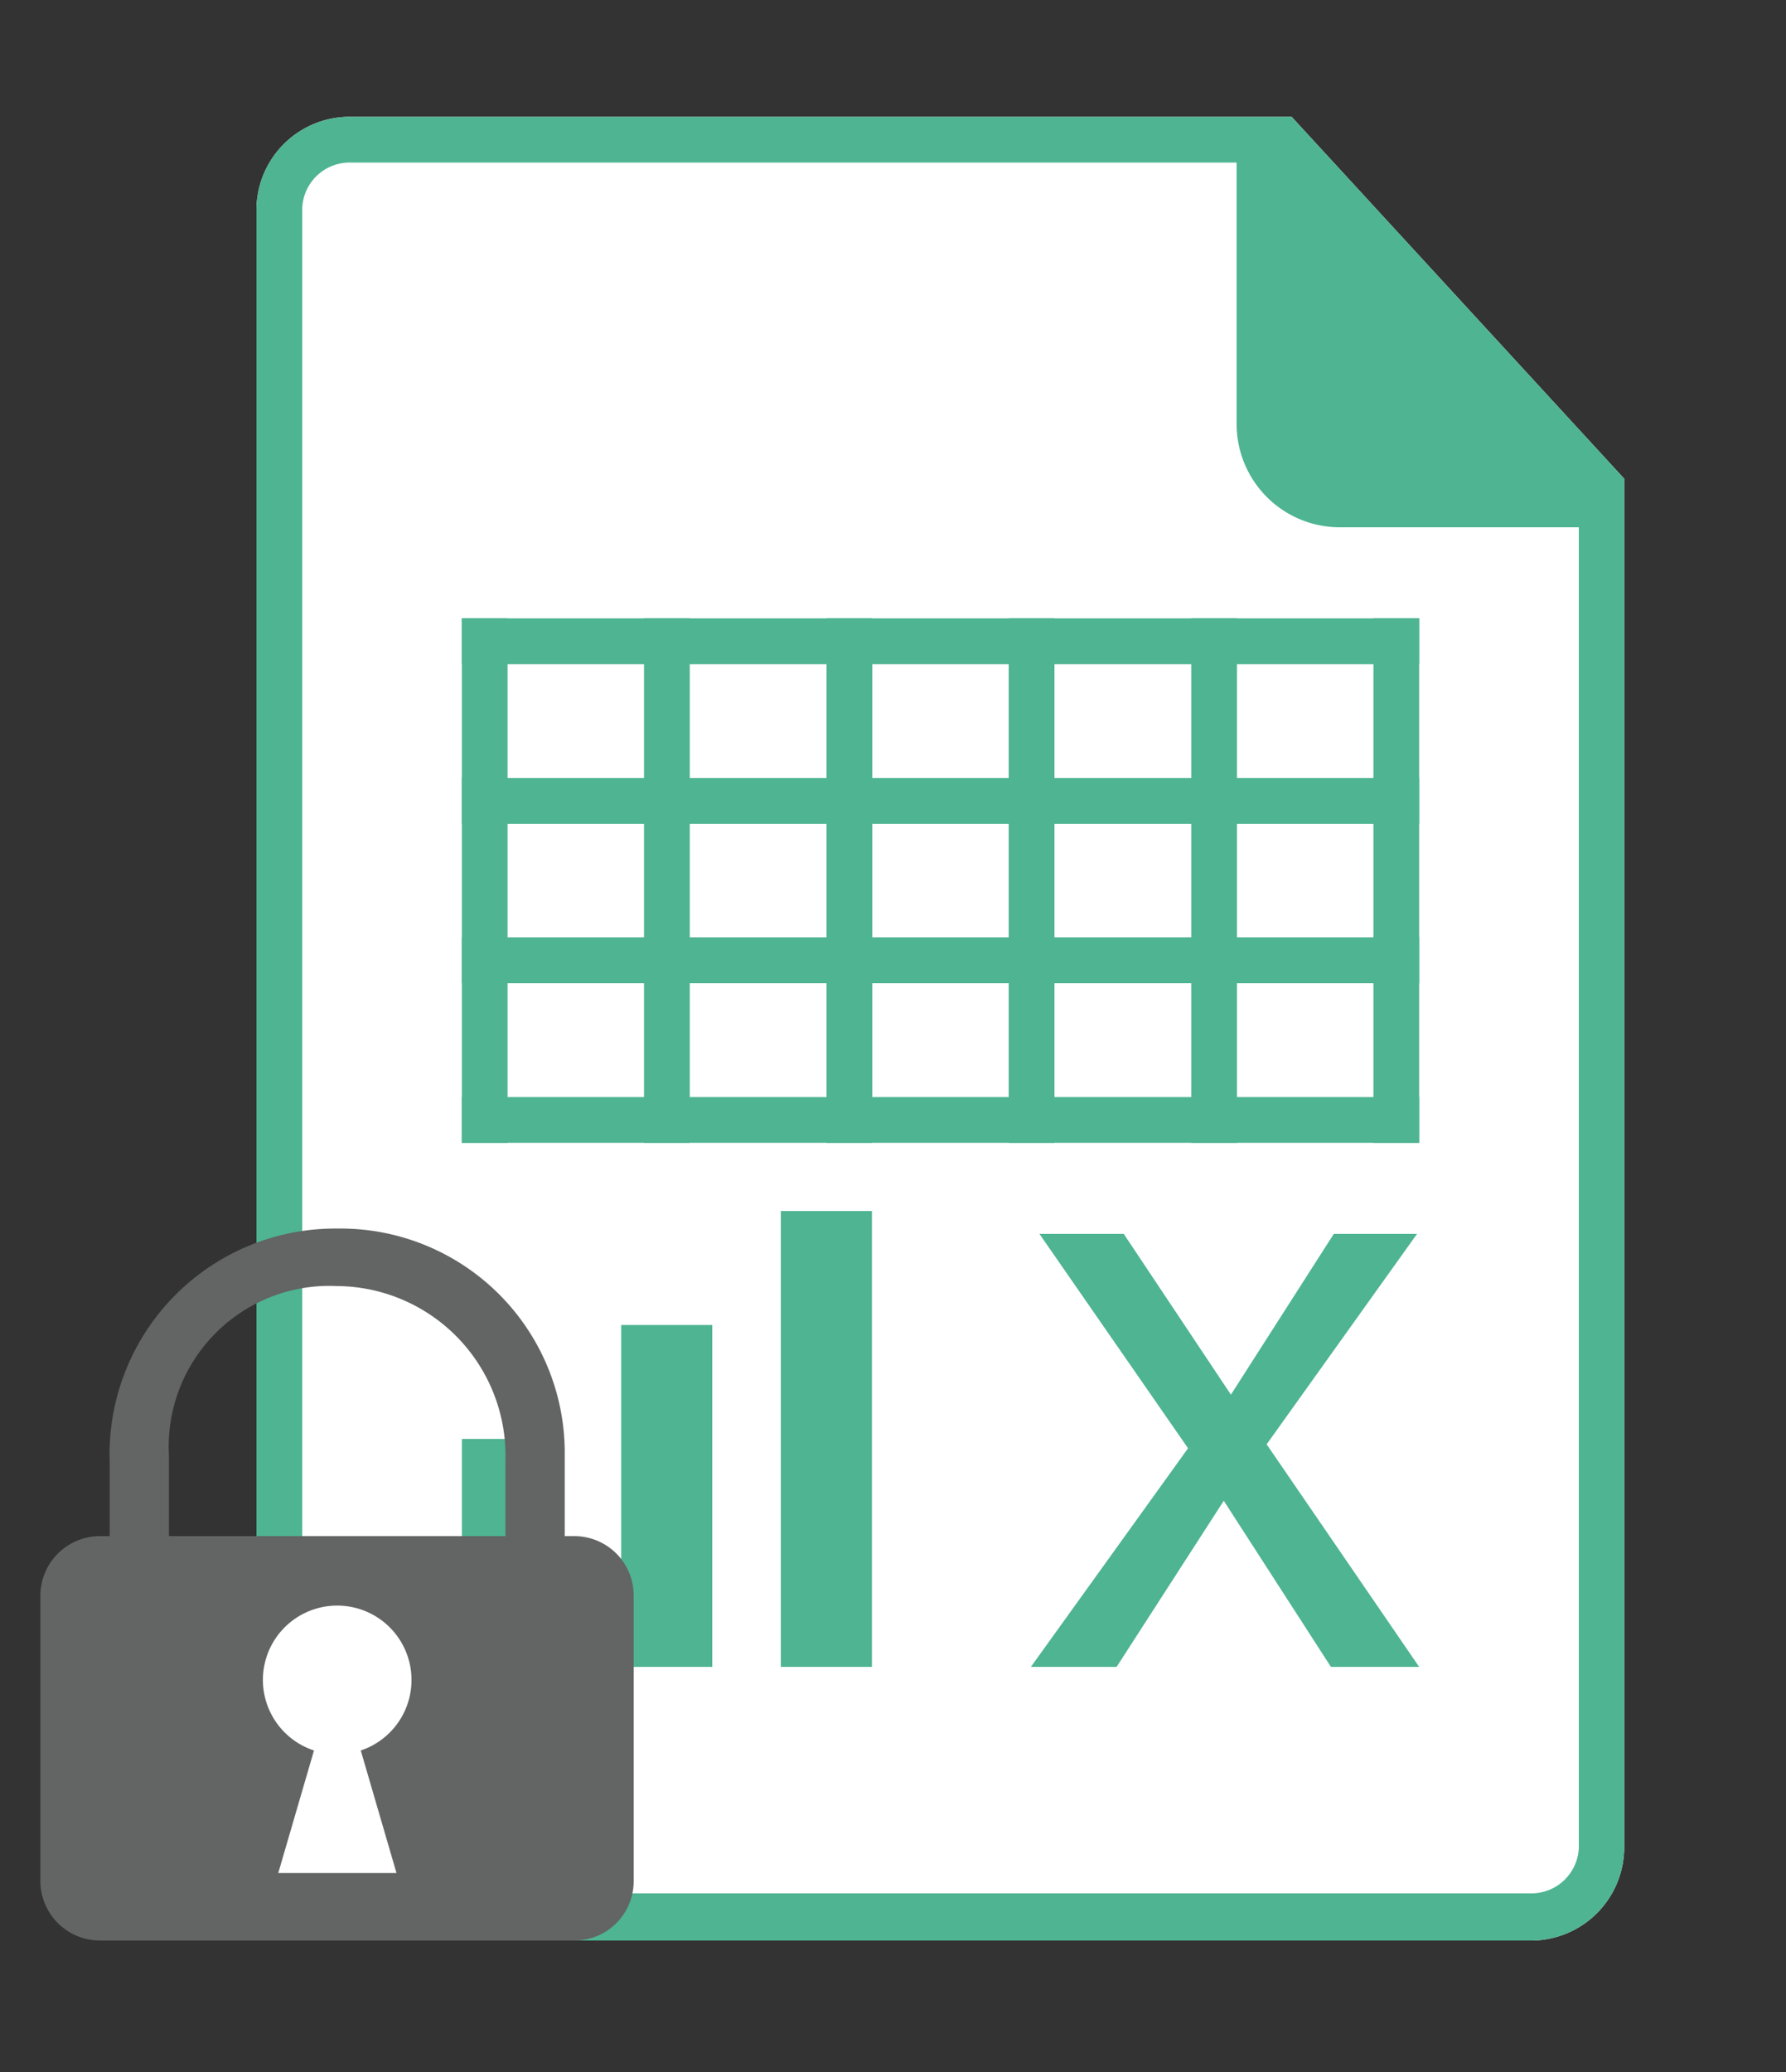 <svg xmlns="http://www.w3.org/2000/svg" width="50" height="58" viewBox="0 0 50 58"><rect x="0" y="0" width="50" height="58" fill="#333333" stroke="none"/><defs><style>.a{fill:#fff;}.b{fill:#4eb492;}.c{fill:#636464;}</style></defs><title>ico_touka</title><path class="a" d="M36.16,3.27H9.79a2.61,2.61,0,0,0-2.61,2.6V51.72a2.61,2.61,0,0,0,2.61,2.6H42.87a2.61,2.61,0,0,0,2.6-2.6V13.4L36.16,3.27Z"/><path class="b" d="M35.6,4.55l8.6,9.34V51.72A1.33,1.33,0,0,1,42.87,53H9.79a1.33,1.33,0,0,1-1.33-1.32V5.87A1.33,1.33,0,0,1,9.79,4.55H35.6m.56-1.28H9.79a2.61,2.61,0,0,0-2.61,2.6V51.72a2.61,2.61,0,0,0,2.61,2.6H42.87a2.61,2.61,0,0,0,2.6-2.6V13.4L36.16,3.27Z"/><path class="b" d="M44.43,14.76H37.51a2.89,2.89,0,0,1-2.89-2.88V4.14h1.6l8.21,9Z"/><rect class="b" x="12.93" y="17.31" width="26.8" height="1.28"/><rect class="b" x="12.93" y="21.78" width="26.8" height="1.28"/><rect class="b" x="12.93" y="26.24" width="26.8" height="1.28"/><rect class="b" x="12.93" y="30.71" width="26.8" height="1.28"/><rect class="b" x="12.93" y="17.31" width="1.28" height="14.68"/><rect class="b" x="18.03" y="17.31" width="1.28" height="14.68"/><rect class="b" x="23.14" y="17.31" width="1.28" height="14.68"/><rect class="b" x="28.24" y="17.31" width="1.28" height="14.68"/><rect class="b" x="33.35" y="17.31" width="1.28" height="14.68"/><rect class="b" x="38.45" y="17.31" width="1.28" height="14.68"/><path class="b" d="M39.73,46.66H37.26l-3-4.65-3,4.65h-2.4l4.4-6.12-4.16-6h2.36l3,4.5,2.88-4.5h2.33l-4.21,5.89Z"/><rect class="b" x="21.86" y="33.9" width="2.55" height="12.76"/><rect class="b" x="17.39" y="37.09" width="2.55" height="9.57"/><rect class="b" x="12.93" y="40.28" width="2.55" height="6.38"/><path class="c" d="M16.08,43h-.27V40.75a6.28,6.28,0,0,0-6.37-6.36A6.32,6.32,0,0,0,3.07,40.9V43H2.79a1.67,1.67,0,0,0-1.66,1.66v8a1.67,1.67,0,0,0,1.66,1.66H16.08a1.66,1.66,0,0,0,1.66-1.66v-8A1.66,1.66,0,0,0,16.08,43ZM4.73,43V40.75A4.5,4.5,0,0,1,9.44,36a4.75,4.75,0,0,1,4.71,4.89V43Z"/><path class="a" d="M11.52,47a2.08,2.08,0,1,0-2.73,2l-1,3.43H11.1l-1-3.43A2.08,2.08,0,0,0,11.52,47Z"/></svg>